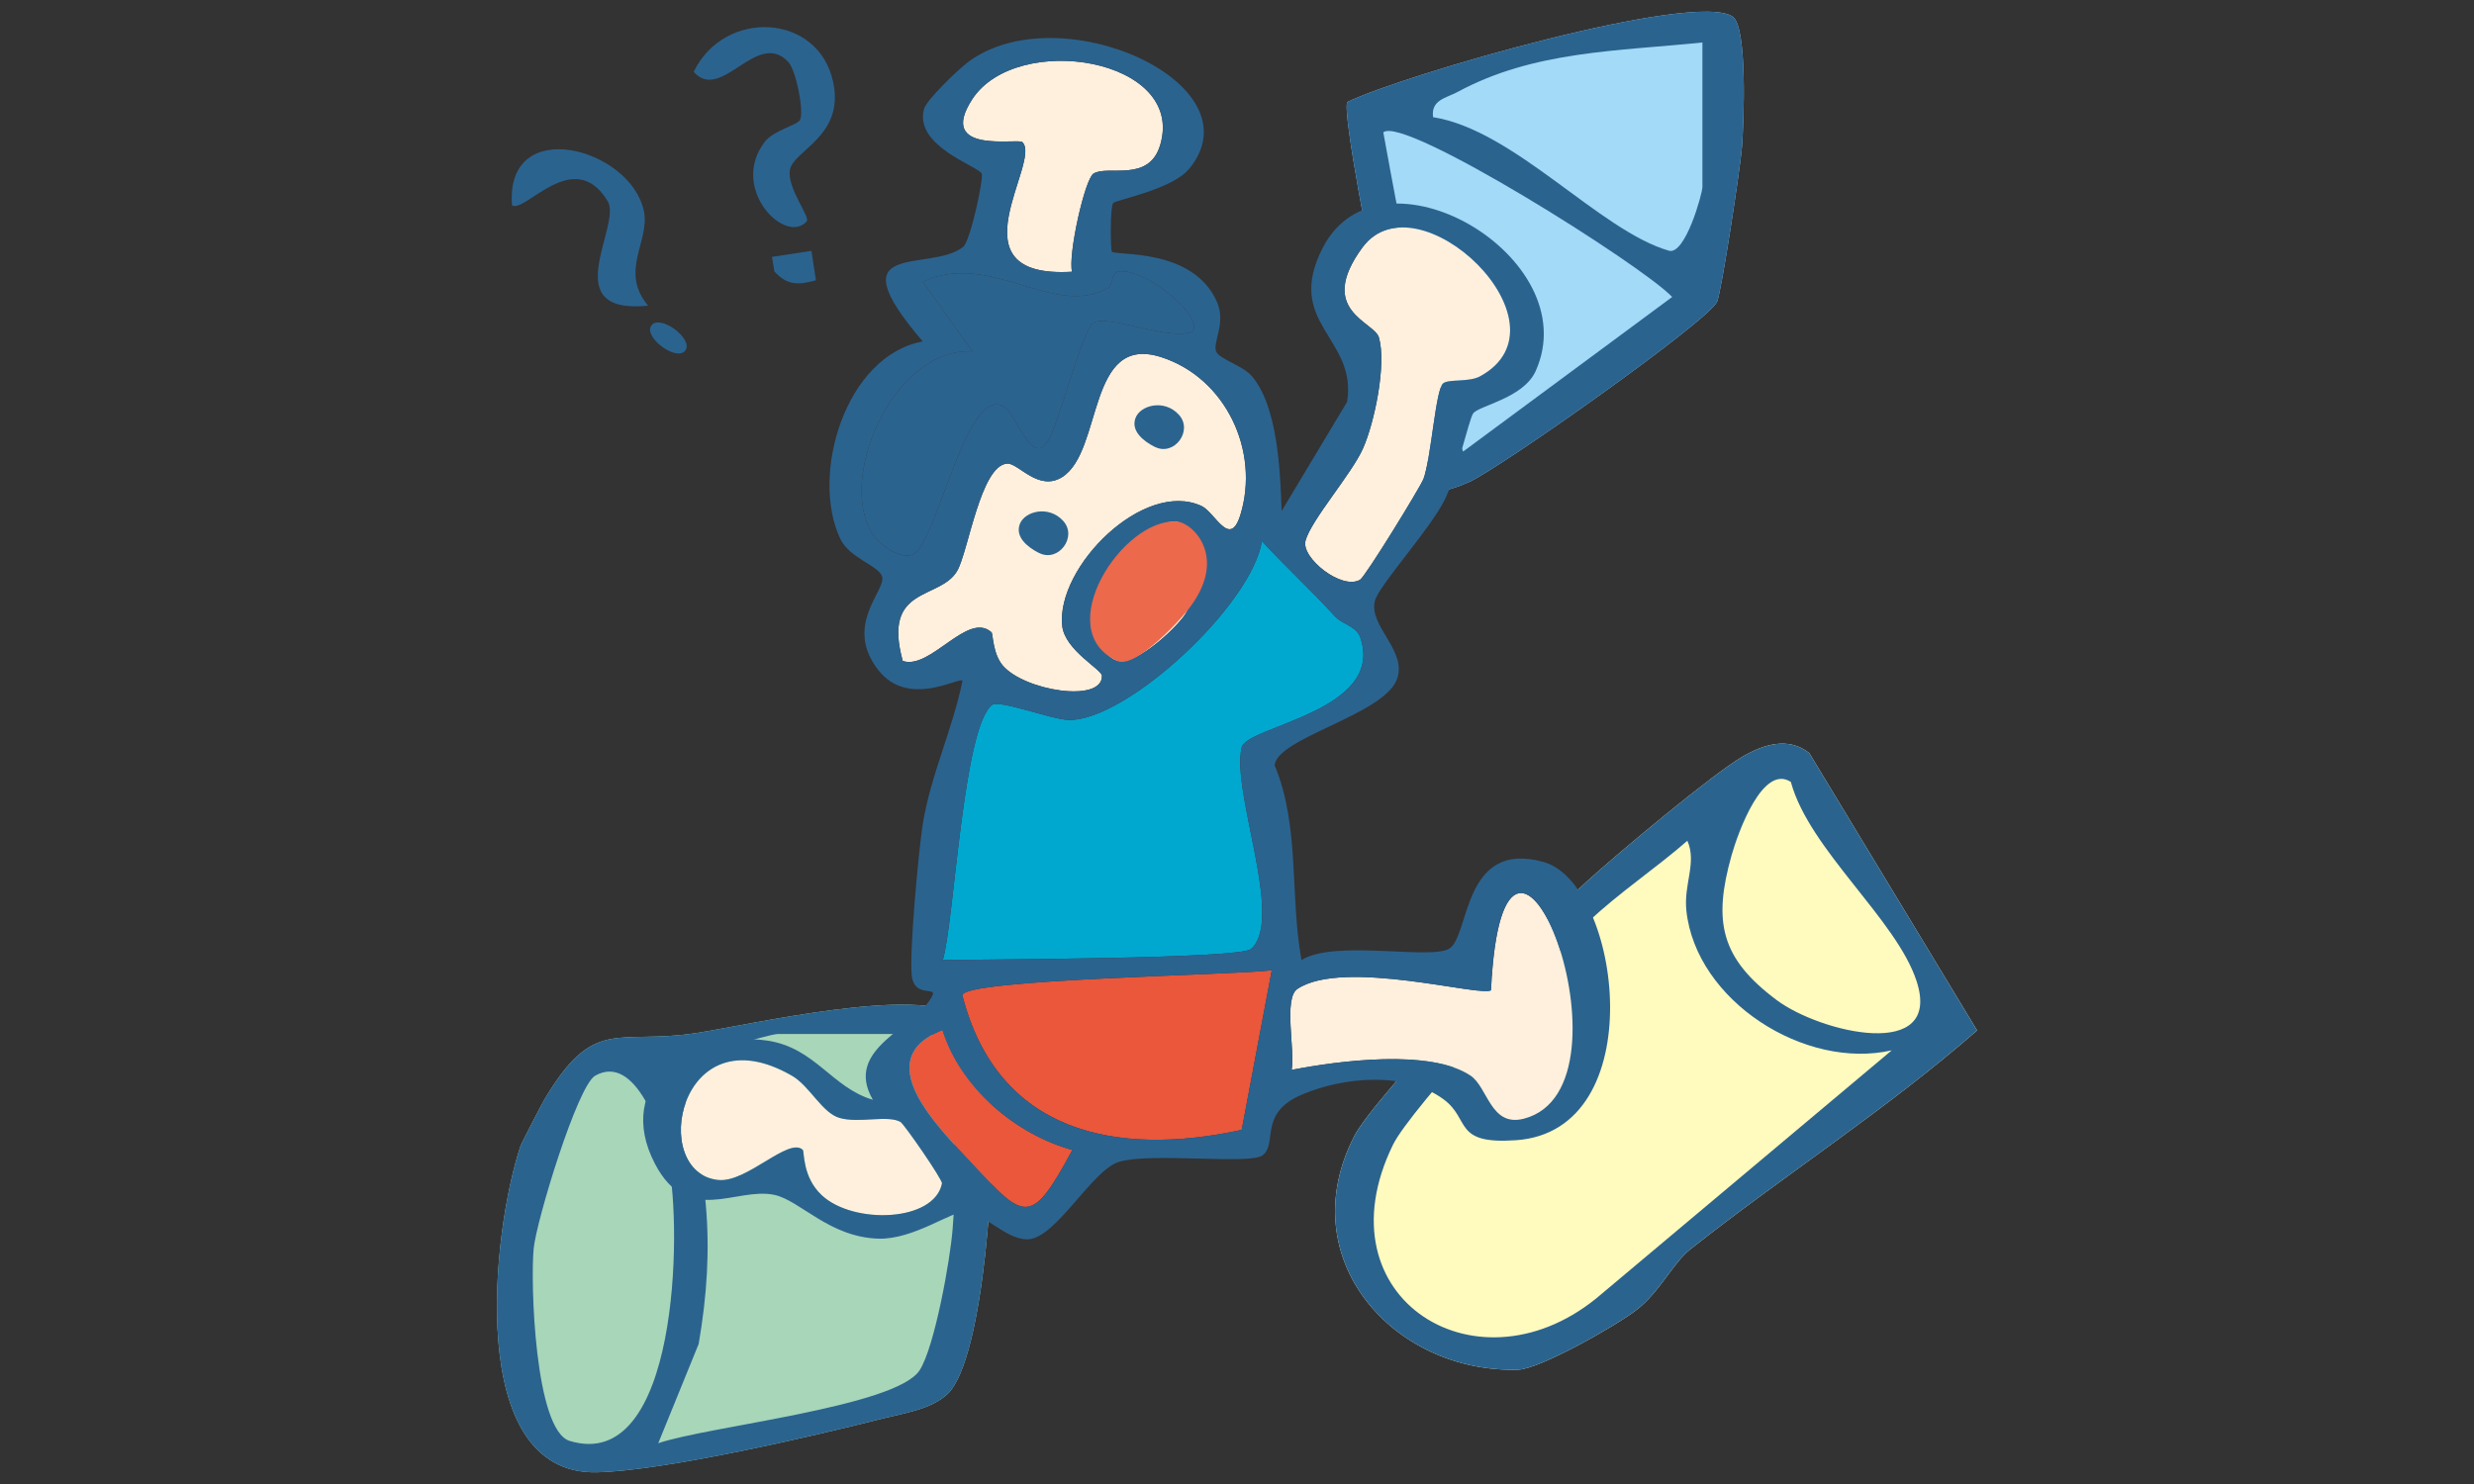 <svg width="150" height="90" viewBox="0 0 150 90" fill="none" xmlns="http://www.w3.org/2000/svg">
<rect x="0" y="0" width="150" height="90" fill="#333333" stroke="none"/>
<path d="M109.707 45.689L119.872 62.492C114.374 67.296 108.168 71.269 102.468 75.779C101.446 76.59 100.636 78.333 99.269 79.407C98.095 80.34 93.377 83.025 92.051 83.066C84.498 83.289 78.272 76.326 82.119 68.888C83.385 66.435 93.711 55.712 96.272 53.402C98.095 51.75 103.835 46.936 105.678 45.871C106.943 45.142 108.442 44.665 109.707 45.679V45.689Z" fill="#FFFABE"/>
<path d="M109.707 45.689L119.872 62.492C114.374 67.296 108.168 71.269 102.468 75.779C101.446 76.59 100.636 78.333 99.269 79.407C98.095 80.34 93.377 83.025 92.051 83.066C84.498 83.289 78.272 76.326 82.119 68.888C83.385 66.435 93.711 55.712 96.272 53.402C98.095 51.75 103.835 46.936 105.678 45.871C106.943 45.142 108.442 44.665 109.707 45.679V45.689ZM108.583 47.422C106.882 46.317 105.394 50.442 104.989 51.861C103.855 55.885 104.311 58.114 107.743 60.668C110.396 62.634 117.786 64.398 116.207 59.513C114.992 55.763 109.707 51.547 108.583 47.432V47.422ZM114.698 63.699C109.424 64.905 102.823 60.688 102.246 55.226C102.074 53.604 102.894 52.327 102.306 50.989C100.433 52.631 98.105 54.182 96.323 55.885C94.096 58.013 85.551 67.195 84.458 69.425C79.882 78.779 89.753 84.86 97.113 78.465L114.698 63.699Z" fill="#2B638F"/>
<path d="M58.184 61.663C58.822 62.18 59.854 65.788 59.996 66.801C60.452 70.014 59.692 82.368 57.465 84.527C56.483 85.469 54.812 85.702 53.527 86.027C49.305 87.101 40.224 89.209 36.174 89.29C28.136 89.452 29.857 74.554 31.558 69.507C31.608 69.345 32.843 66.963 32.975 66.74C36.022 61.572 37.379 63.396 42.249 62.646C45.448 62.149 55.815 59.747 58.174 61.653L58.184 61.663Z" fill="#A7D6B9"/>
<path d="M58.184 61.663C58.822 62.18 59.854 65.788 59.996 66.801C60.452 70.014 59.692 82.368 57.465 84.527C56.483 85.469 54.812 85.702 53.527 86.027C49.305 87.101 40.224 89.209 36.174 89.29C28.136 89.452 29.857 74.554 31.558 69.507C31.608 69.345 32.843 66.963 32.975 66.74C36.022 61.572 37.379 63.396 42.249 62.646C45.448 62.149 55.815 59.747 58.174 61.653L58.184 61.663ZM56.533 62.707H47.159C46.632 62.707 41.013 64.359 40.851 64.896C42.988 70.521 43.393 75.558 42.36 81.507L39.91 87.527C42.937 86.493 54.296 85.327 55.754 83.108C56.665 81.709 57.617 76.389 57.758 74.534C58.062 70.602 58.032 66.335 56.523 62.707H56.533ZM36.083 65.24C35.01 65.848 32.519 74.037 32.357 75.72C32.155 77.767 32.428 86.736 34.534 87.385C41.135 89.402 41.358 74.504 40.528 70.561C40.133 68.696 38.553 63.832 36.083 65.24Z" fill="#2B638F"/>
<path d="M85.683 29.798C85.379 29.555 86.655 28.825 86.695 28.298C86.746 27.751 83.972 19.552 83.557 17.707C83.223 16.207 81.34 6.64 81.694 6.184C85.116 4.522 102.813 -0.586 105.06 1.015C105.961 1.654 105.728 7.461 105.617 8.91C105.516 10.187 104.382 17.657 104.109 18.295C103.592 19.471 90.866 28.45 89.054 29.241C87.859 29.758 87.009 29.98 85.683 29.798Z" fill="#A2DAF7"/>
<path d="M85.683 29.798C85.379 29.555 86.655 28.825 86.695 28.298C86.746 27.751 83.972 19.552 83.557 17.707C83.223 16.207 81.34 6.64 81.694 6.184C85.116 4.522 102.813 -0.586 105.06 1.015C105.961 1.654 105.728 7.461 105.617 8.91C105.516 10.187 104.382 17.657 104.109 18.295C103.592 19.471 90.866 28.45 89.054 29.241C87.859 29.758 87.009 29.98 85.683 29.798ZM103.218 2.576C98.125 3.103 92.992 3.073 88.376 5.576C87.698 5.941 86.746 6.052 86.888 7.106C91.828 7.887 96.961 13.978 101.183 15.204C102.175 15.498 103.218 11.738 103.218 11.343V2.566V2.576ZM88.71 27.386L101.385 18.011C99.573 16.086 85.065 6.954 83.871 8.029C85.075 14.586 86.219 21.173 88.71 27.386Z" fill="#2B638F"/>
<path d="M48.923 13.41C47.657 14.91 44.185 11.454 46.371 8.596C46.898 7.907 48.366 7.583 48.508 7.268C48.761 6.701 48.254 4.248 47.799 3.762C45.906 1.725 43.739 6.255 42.059 4.36C43.891 0.529 49.641 0.762 50.522 5.008C51.2 8.292 48.082 9.113 47.89 10.319C47.718 11.414 49.135 13.157 48.913 13.42L48.923 13.41Z" fill="#2B638F"/>
<path d="M39.305 18.538C33.656 19.106 37.736 13.674 36.845 12.204C34.8 8.809 31.803 12.985 31.044 12.447C30.618 6.914 38.242 8.951 39.042 12.812C39.416 14.636 37.533 16.441 39.295 18.538H39.305Z" fill="#2B638F"/>
<path d="M49.196 15.204L49.469 16.998C48.386 17.302 47.718 17.302 46.949 16.461L46.807 15.579L49.196 15.214V15.204Z" fill="#2B638F"/>
<path d="M41.552 21.255C41.026 21.964 38.981 20.434 39.497 19.734C40.014 19.035 42.069 20.555 41.552 21.255Z" fill="#2B638F"/>
<path d="M66.316 10.521C67.156 9.994 69.667 11.099 70.345 8.788C71.904 3.538 61.648 1.876 58.945 6.021C56.759 9.396 61.719 8.363 61.983 8.616C63.218 9.771 57.528 16.926 64.999 16.48C64.746 15.467 65.769 10.856 66.305 10.521H66.316Z" fill="#FEF0DD"/>
<path d="M87.495 23.25C87.839 22.967 89.064 23.2 89.753 22.815C95.523 19.632 85.906 10.511 82.595 15.021C79.791 18.852 83.334 19.501 83.607 20.474C84.063 22.095 83.354 25.571 82.646 27.183C81.957 28.744 79.487 31.541 79.153 32.797C78.879 33.831 81.35 35.807 82.463 35.159C82.777 34.976 86.108 29.564 86.311 29.027C86.776 27.76 87.039 23.625 87.495 23.25Z" fill="#FEF0DD"/>
<path d="M67.217 17.444C63.906 19.359 60.049 15.163 55.949 17.089L58.966 21.315C54.136 21.001 50.502 29.423 53.104 32.646C53.438 33.051 54.896 34.227 55.625 33.416C56.992 31.865 58.682 23.565 60.798 24.619C61.638 25.034 62.509 28.308 63.511 26.788C64.18 25.784 65.617 20.018 66.295 19.582C67.146 19.035 70.841 20.687 72.269 20.119C73.129 19.359 69.535 16.247 67.814 16.46C67.399 16.511 67.409 17.352 67.227 17.454L67.217 17.444Z" fill="#2B638F"/>
<path d="M60.11 38.331C60.211 38.423 60.181 39.618 60.788 40.348C62.074 41.889 66.842 42.659 66.812 40.987C66.812 40.602 64.554 39.436 64.402 37.946C64.028 34.379 69.353 29.058 72.856 30.69C73.676 31.075 74.567 33.294 75.205 31.227C76.399 27.355 74.314 22.916 70.406 21.66C65.891 20.2 66.883 27.345 64.412 28.926C62.965 29.849 61.74 28.075 61.072 28.116C59.452 28.207 58.702 33.487 58.034 34.622C56.992 36.416 53.468 35.494 54.734 40.085C56.414 40.652 58.672 37.054 60.11 38.342V38.331Z" fill="#FEF0DD"/>
<path d="M71.368 31.632C68.057 31.379 65.091 39.284 67.753 40.085C68.867 40.419 71.621 37.855 71.985 37.034C72.238 36.467 72.319 31.703 71.368 31.632Z" fill="#FEF0DD"/>
<path d="M80.975 37.419C79.538 35.838 77.958 34.389 76.51 32.818C75.893 36.689 68.31 43.733 64.797 43.662C63.775 43.642 60.586 42.416 60.15 42.75C58.389 44.108 57.862 55.834 57.164 58.226C59.411 58.175 75.134 58.165 75.842 57.557C77.897 55.793 74.627 48.01 75.285 45.324C75.599 44.017 84.012 43.145 82.474 38.656C82.241 37.977 81.38 37.855 80.985 37.419H80.975Z" fill="#00A8CF"/>
<path d="M78.313 64.885C81.127 64.337 86.716 63.597 89.155 65.229C90.218 65.939 90.37 68.371 92.395 67.844C99.735 65.939 91.17 43.875 90.401 60.05C89.945 60.516 81.451 58.094 78.657 59.979C77.806 60.557 78.535 63.76 78.313 64.885Z" fill="#FEF0DD"/>
<path d="M77.098 58.844C75.012 59.138 58.348 59.371 58.348 60.364C60.484 68.695 67.642 70.185 75.285 68.523L77.108 58.844H77.098Z" fill="#EA573A"/>
<path d="M65.01 69.739C61.578 68.796 58.237 65.969 57.143 62.472C52.669 64.225 56.789 68.259 58.986 70.621C62.155 74.046 62.539 74.34 65.02 69.739H65.01Z" fill="#EA573A"/>
<path d="M54.612 68.047C53.823 67.601 52.112 68.138 50.917 67.804C49.854 67.51 49.095 65.868 48.032 65.25C41.157 61.257 39.285 71.158 43.567 71.564C45.288 71.726 47.809 68.949 48.669 69.729C48.781 69.831 48.629 71.381 49.834 72.496C51.747 74.27 56.637 74.118 57.113 71.776C57.163 71.553 54.794 68.138 54.592 68.037L54.612 68.047Z" fill="#FEF0DD"/>
<path d="M72.076 10.258C71.054 11.495 67.652 12.123 67.49 12.316C67.308 12.528 67.318 15.163 67.419 15.265C67.682 15.528 72.339 15.011 73.787 18.315C74.364 19.643 73.463 20.829 73.757 21.356C74 21.802 75.356 22.177 75.903 22.815C77.472 24.66 77.624 28.582 77.705 30.994L81.674 24.376C82.311 20.464 77.837 19.643 80.196 15.032C83.658 8.272 96.242 15.579 93.104 22.511C92.355 24.163 89.651 24.599 89.317 25.075C89.064 25.44 88.264 28.967 87.596 30.305C86.695 32.119 83.628 35.473 83.364 36.426C82.949 37.977 85.409 39.507 84.67 41.26C83.779 43.379 77.452 44.747 77.28 46.409C78.829 50.118 78.191 54.294 78.91 58.226C80.904 56.959 86.736 58.236 87.88 57.527C89.115 56.757 88.669 50.899 93.59 52.277C98.287 53.605 100.201 68.584 91.909 69.151C88.092 69.415 89.176 67.895 87.535 66.678C85.227 64.966 81.451 65.3 78.91 66.395C76.267 67.53 77.493 69.374 76.541 70.074C75.761 70.641 69.788 69.881 67.855 70.459C66.194 70.955 64.028 75.121 62.306 75.161C61.011 75.192 59.603 73.54 58.561 73.479C57.71 73.428 55.422 75.171 53.276 75.121C50.279 75.04 48.518 72.8 46.948 72.465C44.62 71.969 41.684 74.391 39.7 70.56C37.229 65.797 41.684 62.391 46.533 63.111C49.429 63.547 50.441 65.969 52.922 66.699C51.089 63.526 55.625 62.361 56.546 60.344C56.769 59.848 55.442 60.506 55.281 59.179C55.118 57.851 55.696 51.598 55.938 50.047C56.404 47.057 57.761 44.23 58.358 41.281C58.125 41.048 55.078 42.953 53.256 40.642C51.14 37.936 53.691 35.849 53.489 34.987C53.327 34.318 51.504 33.862 50.947 32.676C49.115 28.815 51.241 21.579 55.949 20.707C50.563 14.434 56.354 16.572 58.389 14.981C58.844 14.626 59.654 10.765 59.522 10.522C59.259 10.055 55.432 8.86 56.02 6.62C56.161 6.062 58.085 4.228 58.672 3.782C64.18 -0.383 76.389 5.059 72.086 10.258H72.076ZM66.316 10.522C67.156 9.995 69.667 11.099 70.345 8.789C71.904 3.539 61.648 1.877 58.945 6.022C56.759 9.397 61.719 8.363 61.983 8.616C63.218 9.772 57.528 16.927 64.999 16.481C64.746 15.467 65.769 10.856 66.305 10.522H66.316ZM87.495 23.251C87.839 22.967 89.064 23.2 89.753 22.815C95.523 19.633 85.906 10.511 82.595 15.021C79.791 18.852 83.334 19.501 83.607 20.474C84.063 22.096 83.354 25.572 82.646 27.183C81.957 28.744 79.487 31.541 79.153 32.798C78.879 33.832 81.35 35.808 82.463 35.159C82.777 34.977 86.108 29.565 86.311 29.028C86.776 27.761 87.039 23.626 87.495 23.251ZM67.217 17.444C63.906 19.359 60.049 15.163 55.949 17.089L58.966 21.315C54.136 21.001 50.502 29.423 53.104 32.646C53.438 33.051 54.896 34.227 55.625 33.416C56.991 31.866 58.682 23.565 60.798 24.619C61.638 25.035 62.509 28.308 63.511 26.788C64.18 25.785 65.617 20.018 66.295 19.582C67.146 19.035 70.841 20.687 72.269 20.119C73.129 19.359 69.535 16.248 67.814 16.461C67.399 16.511 67.409 17.352 67.227 17.454L67.217 17.444ZM60.11 38.331C60.211 38.423 60.181 39.619 60.788 40.348C62.074 41.889 66.842 42.659 66.812 40.987C66.812 40.602 64.554 39.436 64.402 37.946C64.028 34.379 69.353 29.058 72.856 30.69C73.676 31.075 74.567 33.294 75.204 31.227C76.399 27.355 74.314 22.916 70.406 21.66C65.89 20.2 66.883 27.345 64.412 28.926C62.965 29.849 61.74 28.075 61.071 28.116C59.452 28.207 58.702 33.487 58.034 34.622C56.991 36.416 53.468 35.494 54.734 40.085C56.414 40.652 58.672 37.054 60.11 38.342V38.331ZM71.368 31.632C68.057 31.379 65.091 39.284 67.753 40.085C68.867 40.419 71.621 37.855 71.985 37.034C72.238 36.467 72.319 31.703 71.368 31.632ZM80.975 37.419C79.538 35.838 77.958 34.389 76.51 32.818C75.893 36.69 68.31 43.733 64.797 43.662C63.775 43.642 60.585 42.416 60.15 42.75C58.389 44.108 57.862 55.834 57.163 58.226C59.411 58.175 75.134 58.165 75.842 57.557C77.897 55.794 74.627 48.01 75.285 45.325C75.599 44.017 84.012 43.145 82.474 38.656C82.241 37.977 81.38 37.855 80.985 37.419H80.975ZM78.312 64.885C81.127 64.337 86.716 63.597 89.155 65.229C90.218 65.939 90.37 68.371 92.395 67.844C99.735 65.939 91.17 43.875 90.401 60.05C89.945 60.517 81.451 58.094 78.657 59.979C77.806 60.557 78.535 63.76 78.312 64.885ZM77.098 58.844C75.012 59.138 58.348 59.371 58.348 60.364C60.484 68.695 67.642 70.185 75.285 68.523L77.108 58.844H77.098ZM65.01 69.739C61.578 68.797 58.237 65.969 57.143 62.472C52.669 64.226 56.789 68.259 58.986 70.621C62.155 74.046 62.539 74.34 65.02 69.739H65.01ZM54.612 68.047C53.823 67.601 52.112 68.138 50.917 67.803C49.854 67.51 49.095 65.868 48.032 65.249C41.157 61.256 39.285 71.158 43.567 71.563C45.288 71.725 47.809 68.949 48.669 69.729C48.781 69.83 48.629 71.381 49.834 72.496C51.747 74.269 56.637 74.117 57.113 71.776C57.163 71.553 54.794 68.138 54.592 68.037L54.612 68.047Z" fill="#2B638F"/>
<path d="M70.011 27.102C69.312 26.747 68.553 26.129 68.847 25.349C69.14 24.568 70.598 24.183 71.479 25.156C72.36 26.129 71.185 27.69 70.021 27.102H70.011Z" fill="#2B638F"/>
<path d="M62.995 33.538C62.296 33.183 61.537 32.565 61.831 31.784C62.124 31.004 63.582 30.619 64.463 31.592C65.344 32.565 64.169 34.126 63.005 33.538H62.995Z" fill="#2B638F"/>
<path d="M71.368 31.633C68.057 31.379 63.643 38.261 67.753 40.085C68.816 40.561 71.428 37.734 71.985 37.034C74.556 33.842 72.319 31.703 71.368 31.633Z" fill="#EC694B"/>
</svg>
